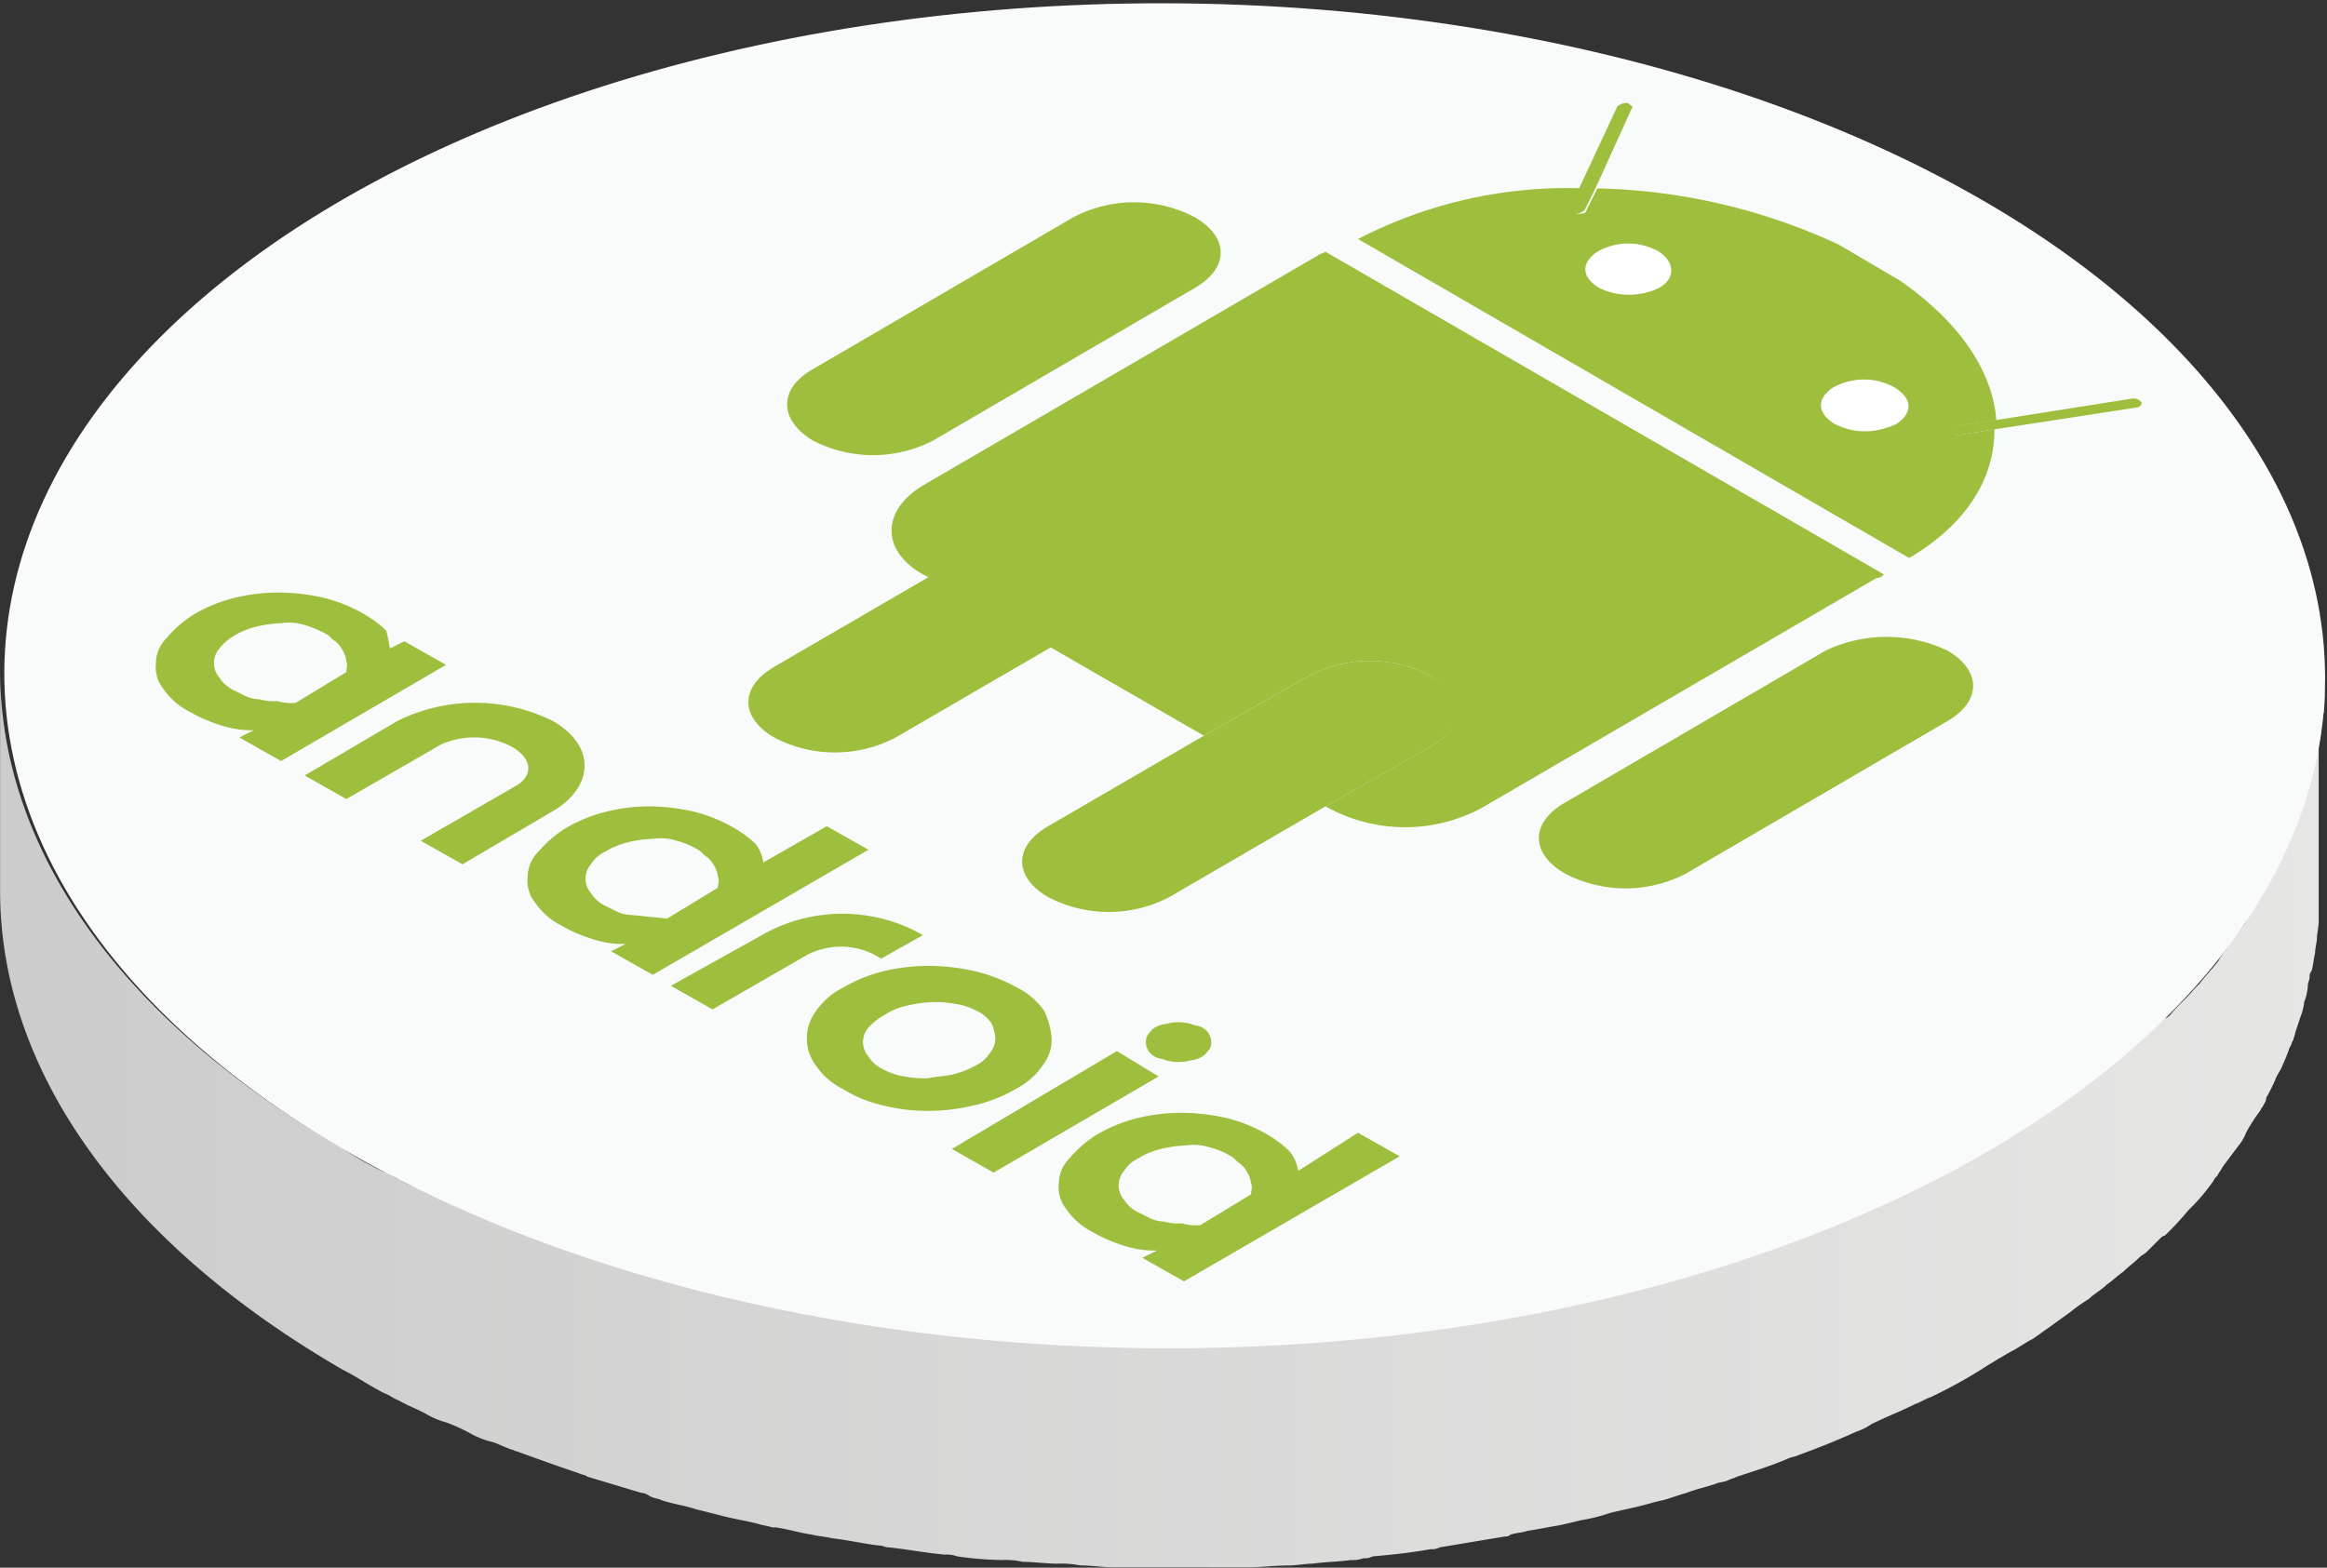 <svg id="Android" xmlns="http://www.w3.org/2000/svg" xmlns:xlink="http://www.w3.org/1999/xlink" width="116.126" height="78.253" viewBox="0 0 116.126 78.253">
  <rect x="0" y="0" width="116.126" height="78.253" fill="#333333" stroke="none"/>
  <defs>
    <style>
      .cls-1 {
        fill: url(#linear-gradient);
      }

      .cls-2 {
        fill: #f9fbfa;
      }

      .cls-3 {
        fill: #9ebe3e;
      }

      .cls-4 {
        fill: #fff;
      }
    </style>
    <linearGradient id="linear-gradient" x1="0.001" y1="0.502" x2="1" y2="0.502" gradientUnits="objectBoundingBox">
      <stop offset="0" stop-color="#ccc"/>
      <stop offset="1" stop-color="#e6e6e5"/>
    </linearGradient>
  </defs>
  <g id="Group_16095" data-name="Group 16095" transform="translate(0 0)">
    <g id="Group_16094" data-name="Group 16094">
      <path id="Path_21819" data-name="Path 21819" class="cls-1" d="M310,403.948a3.394,3.394,0,0,1-.09.9c0,.271-.09.543-.09.724a3.981,3.981,0,0,1-.181.9c-.09.271-.09.543-.181.724-.09.271-.09.543-.181.814a2.8,2.8,0,0,0-.181.724l-.271.814a6.224,6.224,0,0,1-.271.724,9.388,9.388,0,0,0-.362.9,2.709,2.709,0,0,1-.362.724,8.4,8.4,0,0,0-.452.9c-.09.271-.271.452-.362.724a9.537,9.537,0,0,1-.633,1c-.09.181-.271.452-.362.633l-.814,1.086c-.09.181-.271.362-.362.543-.09.09-.09.181-.181.271-.271.362-.633.724-.9,1.086l-.271.271c-.362.452-.814.814-1.176,1.267-.09.09-.181.181-.271.181-.362.271-.633.633-1,.9-.271.271-.543.452-.814.724-.271.181-.543.452-.814.633-.271.271-.633.452-.9.724a7.827,7.827,0,0,1-.9.633c-.362.271-.633.452-1,.724-.271.181-.633.452-.9.633-.362.181-.724.452-1.086.633l-1.357.814c-.9.543-1.719,1-2.624,1.448-.271.09-.543.271-.814.362a23.144,23.144,0,0,1-2.172,1,2.708,2.708,0,0,0-.724.362,27.635,27.635,0,0,1-2.9,1.176c-.181.09-.362.09-.543.181-.814.271-1.629.633-2.533.9-.362.09-.724.271-1.086.362-.452.181-.9.271-1.448.452-.362.09-.814.271-1.176.362-.452.09-1,.271-1.448.362-.362.09-.814.181-1.176.271-.452.09-1,.271-1.448.362s-.814.181-1.267.271c-.543.09-1,.181-1.538.271a5.3,5.3,0,0,1-1.176.181l-3.257.543a.816.816,0,0,0-.452.09c-1,.09-1.9.271-2.9.362-.362,0-.724.09-1.086.09-.633.09-1.267.09-1.9.181-.362,0-.814.09-1.176.09-.633,0-1.267.09-1.991.09a4.405,4.405,0,0,0-1.086.09h-5.791a9.833,9.833,0,0,1-1.629-.09,5.159,5.159,0,0,1-1.176-.09c-.633,0-1.176-.09-1.81-.09a3.712,3.712,0,0,1-1-.09c-.724-.09-1.448-.09-2.172-.181a1.766,1.766,0,0,1-.633-.09c-.9-.09-1.81-.181-2.8-.362-.181,0-.271-.09-.452-.09-.814-.09-1.538-.271-2.352-.362-.362-.09-.633-.09-1-.181a12.815,12.815,0,0,1-1.81-.362c-.271-.09-.633-.09-.9-.181-.633-.181-1.267-.271-1.991-.452l-1.086-.271c-.633-.181-1.176-.271-1.719-.452-.362-.09-.633-.181-1-.271l-2.714-.814c-.181-.09-.362-.09-.452-.181-1-.362-2.081-.724-3.076-1.086a10.147,10.147,0,0,0-1.176-.452c-.362-.091-.633-.271-1-.362a9.135,9.135,0,0,1-1.357-.633,9.385,9.385,0,0,0-.9-.362c-.452-.271-1-.452-1.448-.724-.271-.09-.452-.271-.724-.362a15.471,15.471,0,0,1-2.081-1.176c-11.4-6.605-17.1-15.2-17.1-23.887v11.039c0,8.6,5.7,17.282,17.1,23.887.724.362,1.357.814,2.081,1.176.271.09.452.271.724.362.452.271,1,.452,1.448.724a3.781,3.781,0,0,0,.9.362,9.134,9.134,0,0,1,1.357.633,4.409,4.409,0,0,0,1,.362c.271.09.633.271.9.362.09,0,.181.091.271.091,1,.362,1.991.724,3.076,1.086.181.09.362.09.452.181l2.714.814c.181,0,.271.09.452.181s.362.09.543.181c.543.181,1.176.271,1.719.452l1.086.271c.633.181,1.267.271,1.991.452.271.09.452.09.724.181h.181c.633.09,1.176.271,1.81.362.362.09.633.09,1,.181.814.09,1.538.271,2.352.362.181,0,.271.09.452.09h0c.9.091,1.81.271,2.8.362a1.54,1.54,0,0,1,.633.09,17.57,17.57,0,0,0,2.172.181h.09a3.711,3.711,0,0,1,1,.09c.543,0,1.176.091,1.719.091a5.159,5.159,0,0,1,1.176.09c.543,0,1.086.09,1.629.09h6.786c.633,0,1.267-.09,1.991-.09.362,0,.814-.09,1.176-.09.633-.091,1.267-.091,1.9-.181a1.54,1.54,0,0,0,.633-.09.816.816,0,0,0,.452-.09c1-.09,1.9-.181,2.9-.362a.815.815,0,0,0,.452-.091l3.257-.543a.332.332,0,0,0,.271-.09c.271-.091.543-.091.814-.181.543-.09,1-.181,1.538-.271.452-.09.814-.181,1.176-.271a8.473,8.473,0,0,0,1.448-.362c.362-.09.814-.181,1.176-.271.452-.09,1-.271,1.448-.362.362-.09.814-.271,1.176-.362.452-.181.9-.271,1.448-.452.181-.091.452-.091.633-.181s.271-.09.452-.181c.814-.271,1.719-.543,2.533-.9.181-.09.362-.09.543-.181,1-.362,1.9-.724,2.9-1.176a2.709,2.709,0,0,0,.724-.362c.724-.362,1.448-.633,2.172-1,.271-.09.543-.271.814-.362a24.372,24.372,0,0,0,2.624-1.448c.271-.181.452-.271.724-.452.181-.09.452-.271.633-.362.362-.181.724-.452,1.086-.633.271-.181.633-.452.9-.633.362-.271.633-.452,1-.724a7.826,7.826,0,0,1,.9-.633c.271-.271.633-.452.9-.724.271-.181.543-.452.814-.633.271-.271.543-.452.814-.724.09-.09.271-.181.362-.271l.633-.633c.091-.09.181-.181.271-.181a15.023,15.023,0,0,0,1.176-1.267l.271-.271a9.577,9.577,0,0,0,.9-1.086c.091-.091.091-.181.181-.271l.09-.09c.09-.181.181-.271.271-.452l.814-1.086a2.267,2.267,0,0,0,.362-.633,9.545,9.545,0,0,1,.633-1c.09-.09.09-.181.181-.271.09-.181.181-.271.181-.452a8.4,8.4,0,0,0,.452-.9c.09-.271.271-.452.362-.724a9.39,9.39,0,0,0,.362-.9c.09-.091.09-.271.181-.362,0-.09.09-.271.09-.362l.271-.814a2.8,2.8,0,0,0,.181-.724,2.641,2.641,0,0,0,.181-.814c0-.181.09-.271.09-.452a.332.332,0,0,1,.09-.271c.091-.271.091-.543.181-.9,0-.271.09-.543.09-.724,0-.271.09-.543.09-.9V402.862A1.632,1.632,0,0,1,310,403.948Z" transform="translate(-194 -369.035)"/>
      <g id="Group_16093" data-name="Group 16093" transform="translate(0.12)">
        <ellipse id="Ellipse_354" data-name="Ellipse 354" class="cls-2" cx="33.569" cy="57.908" rx="33.569" ry="57.908" transform="translate(0 67.137) rotate(-89.837)"/>
      </g>
    </g>
  </g>
  <g id="Group_16117" data-name="Group 16117" transform="translate(7.758 5.144)">
    <g id="Group_16099" data-name="Group 16099" transform="translate(18.549 7.42)">
      <g id="Group_16096" data-name="Group 16096" transform="translate(11.04 16.196)">
        <path id="Path_21820" data-name="Path 21820" class="cls-3" d="M250.408,400.829l-7.781,4.524a6.527,6.527,0,0,1-6.062,0c-1.719-1-1.719-2.533,0-3.529l7.781-4.524Z" transform="translate(-235.275 -397.3)"/>
      </g>
      <g id="Group_16097" data-name="Group 16097" transform="translate(18.188)">
        <path id="Path_21821" data-name="Path 21821" class="cls-3" d="M292.691,395.506a.47.47,0,0,1-.362.181L272.6,407.178a8.076,8.076,0,0,1-7.6,0l-.181-.091,5.248-2.986c1.719-1,1.629-2.533,0-3.529a6.526,6.526,0,0,0-6.062,0l-5.248,2.986-7.691-4.434-6.153-3.529-.181-.09c-2.081-1.176-2.081-3.167,0-4.434l19.725-11.491c.09-.09.271-.09.362-.181Z" transform="translate(-243.175 -379.4)"/>
      </g>
      <g id="Group_16098" data-name="Group 16098" transform="translate(0 27.687)">
        <path id="Path_21822" data-name="Path 21822" class="cls-3" d="M234.86,412.8l3.167-1.81,2.081,1.176-10.767,6.243-2.081-1.176.724-.362a4.9,4.9,0,0,1-1.719-.271,7,7,0,0,1-1.448-.633,3.55,3.55,0,0,1-1.357-1.176,1.723,1.723,0,0,1-.362-1.267,1.786,1.786,0,0,1,.543-1.267A5.782,5.782,0,0,1,225,411.086a7.677,7.677,0,0,1,1.991-.814A8.923,8.923,0,0,1,229.16,410a10.261,10.261,0,0,1,2.262.271,7.678,7.678,0,0,1,1.991.814,5.639,5.639,0,0,1,1.086.814A2.1,2.1,0,0,1,234.86,412.8Zm-4.8,2.8,2.533-1.538c0-.181.09-.362,0-.543a1.286,1.286,0,0,0-.181-.543,1.589,1.589,0,0,0-.362-.452c-.181-.09-.271-.271-.452-.362a3.916,3.916,0,0,0-1.086-.452,2.6,2.6,0,0,0-1.176-.09,6.11,6.11,0,0,0-1.267.181,3.916,3.916,0,0,0-1.086.452,1.717,1.717,0,0,0-.724.633,1.1,1.1,0,0,0,0,1.448,1.677,1.677,0,0,0,.724.633l.543.271a1.7,1.7,0,0,0,.724.181,181515.667,181515.667,0,0,1,1.81.181" transform="translate(-223.074 -410)"/>
      </g>
    </g>
    <g id="Group_16100" data-name="Group 16100" transform="translate(69.038 26.647)">
      <path id="Path_21823" data-name="Path 21823" class="cls-3" d="M299.256,401.329c1.719,1,1.719,2.533,0,3.529l-13.029,7.6a6.527,6.527,0,0,1-6.062,0c-1.719-1-1.719-2.534,0-3.529l13.029-7.6A7.108,7.108,0,0,1,299.256,401.329Z" transform="translate(-278.875 -400.65)"/>
    </g>
    <g id="Group_16101" data-name="Group 16101" transform="translate(70.561)">
      <path id="Path_21824" data-name="Path 21824" class="cls-3" d="M281.863,375.453l-.543,1.086a.691.691,0,0,1-.452.181c-.09,0-.09,0-.181-.09s-.181-.181-.091-.181l.452-1,1.9-4.072a.691.691,0,0,1,.452-.181c.09,0,.09,0,.181.09s.181.09.09.181Z" transform="translate(-280.559 -371.2)"/>
    </g>
    <g id="Group_16102" data-name="Group 16102" transform="translate(71.356 7.012)">
      <path id="Path_21825" data-name="Path 21825" class="cls-4" d="M285.113,379.357c.9.543.9,1.267.091,1.81h0a3.656,3.656,0,0,1-3.076,0c-.9-.543-.9-1.267-.09-1.81A3.108,3.108,0,0,1,285.113,379.357Z" transform="translate(-281.437 -378.95)"/>
    </g>
    <g id="Group_16106" data-name="Group 16106" transform="translate(60.013 4.253)">
      <g id="Group_16103" data-name="Group 16103">
        <path id="Path_21826" data-name="Path 21826" class="cls-3" d="M298.94,388.205l1.719-.271c0,2.443-1.357,4.705-4.253,6.424L268.9,378.434a22.724,22.724,0,0,1,11.129-2.533l-.452,1c0,.09,0,.181.091.181s.09.091.181.091c.181,0,.452,0,.452-.181l.543-1.086a30.091,30.091,0,0,1,12.034,2.8l3.076,1.81c2.986,2.081,4.615,4.524,4.8,6.967l-1.9.271c-.181,0-.362.181-.271.271l.091.09C298.668,388.205,298.759,388.205,298.94,388.205Zm-15.02-7.329h0c.814-.452.814-1.267,0-1.81a3.108,3.108,0,0,0-3.076,0c-.814.543-.814,1.267.091,1.81a3.452,3.452,0,0,0,2.986,0m11.763,6.786h0c.814-.452.814-1.267,0-1.81a3.109,3.109,0,0,0-3.076,0c-.814.543-.814,1.267.09,1.81a3.173,3.173,0,0,0,2.986,0" transform="translate(-268.9 -375.9)"/>
      </g>
      <g id="Group_16104" data-name="Group 16104" transform="translate(23.106 9.579)">
        <path id="Path_21827" data-name="Path 21827" class="cls-4" d="M298.113,386.861c.9.543.9,1.267.09,1.81h0a3.656,3.656,0,0,1-3.076,0c-.9-.543-.9-1.267-.09-1.81A3.355,3.355,0,0,1,298.113,386.861Z" transform="translate(-294.437 -386.487)"/>
      </g>
      <g id="Group_16105" data-name="Group 16105" transform="translate(29.563 10.496)">
        <path id="Path_21828" data-name="Path 21828" class="cls-3" d="M311.1,387.681c.09.09-.09.271-.271.271l-7.058,1.086-1.719.271a.544.544,0,0,1-.362-.09.089.089,0,0,1-.09-.09c-.09-.09.09-.271.271-.271l1.9-.271,6.877-1.086a.544.544,0,0,1,.362.091Z" transform="translate(-301.573 -387.5)"/>
      </g>
    </g>
    <g id="Group_16107" data-name="Group 16107" transform="translate(43.251 27.846)">
      <path id="Path_21829" data-name="Path 21829" class="cls-3" d="M270.756,402.721c1.719,1,1.719,2.533,0,3.529l-5.248,2.986-7.781,4.524a6.527,6.527,0,0,1-6.062,0c-1.719-1-1.719-2.533,0-3.529l7.781-4.524,5.248-2.986A6.527,6.527,0,0,1,270.756,402.721Z" transform="translate(-250.375 -401.975)"/>
    </g>
    <g id="Group_16108" data-name="Group 16108" transform="translate(31.522 4.954)">
      <path id="Path_21830" data-name="Path 21830" class="cls-3" d="M257.759,377.421c1.719,1,1.719,2.533,0,3.529l-13.029,7.6a6.527,6.527,0,0,1-6.062,0c-1.629-1-1.719-2.533,0-3.529l13.029-7.6A6.527,6.527,0,0,1,257.759,377.421Z" transform="translate(-237.412 -376.675)"/>
    </g>
    <g id="Group_16109" data-name="Group 16109" transform="translate(25.72 40.463)">
      <path id="Path_21831" data-name="Path 21831" class="cls-3" d="M235.705,416.9a8.094,8.094,0,0,1,7.872.09l-2.081,1.176a3.666,3.666,0,0,0-3.71-.181l-4.705,2.714L231,419.521Z" transform="translate(-231 -415.92)"/>
    </g>
    <g id="Group_16114" data-name="Group 16114" transform="translate(32.506 43.069)">
      <g id="Group_16110" data-name="Group 16110" transform="translate(16.92 2.805)">
        <path id="Path_21832" data-name="Path 21832" class="cls-3" d="M260.457,422.9a.544.544,0,0,1-.09.362c-.091.091-.181.271-.362.362a1.286,1.286,0,0,1-.543.181,2.262,2.262,0,0,1-1.267,0c-.181-.09-.452-.09-.543-.181a.706.706,0,0,1-.362-.362.769.769,0,0,1,0-.724c.09-.09.181-.271.362-.362a1.286,1.286,0,0,1,.543-.181,2.261,2.261,0,0,1,1.267,0c.181.09.452.09.543.181a.707.707,0,0,1,.362.362A.684.684,0,0,1,260.457,422.9Z" transform="translate(-257.2 -421.9)"/>
      </g>
      <g id="Group_16111" data-name="Group 16111">
        <path id="Path_21833" data-name="Path 21833" class="cls-3" d="M250.715,422.419a2.045,2.045,0,0,1-.452,1.357,3.551,3.551,0,0,1-1.357,1.176,7.137,7.137,0,0,1-2.081.814,9.662,9.662,0,0,1-2.262.271,9.117,9.117,0,0,1-2.262-.271,6.571,6.571,0,0,1-1.991-.814,3.551,3.551,0,0,1-1.357-1.176,2.262,2.262,0,0,1,0-2.714,3.551,3.551,0,0,1,1.357-1.176,7.679,7.679,0,0,1,1.991-.814,9.661,9.661,0,0,1,2.262-.271,10.433,10.433,0,0,1,2.352.271,8.3,8.3,0,0,1,2.081.814,3.55,3.55,0,0,1,1.357,1.176A3.792,3.792,0,0,1,250.715,422.419Zm-4.976,1.81a4.545,4.545,0,0,0,1.176-.452,1.717,1.717,0,0,0,.724-.633,1.2,1.2,0,0,0,.271-.724,2.13,2.13,0,0,0-.181-.724,1.676,1.676,0,0,0-.724-.633,3.053,3.053,0,0,0-1.086-.362,5.159,5.159,0,0,0-1.176-.09,6.11,6.11,0,0,0-1.267.181,3.02,3.02,0,0,0-1.086.452,3.18,3.18,0,0,0-.814.633,1.1,1.1,0,0,0,0,1.448,1.676,1.676,0,0,0,.724.633,3.052,3.052,0,0,0,1.086.362,5.157,5.157,0,0,0,1.176.091c.362-.091.724-.091,1.176-.181" transform="translate(-238.5 -418.8)"/>
      </g>
      <g id="Group_16112" data-name="Group 16112" transform="translate(7.238 4.253)">
        <path id="Path_21834" data-name="Path 21834" class="cls-3" d="M246.5,428.386l8.234-4.886,2.081,1.267-8.234,4.8Z" transform="translate(-246.5 -423.5)"/>
      </g>
      <g id="Group_16113" data-name="Group 16113" transform="translate(12.553 7.329)">
        <path id="Path_21835" data-name="Path 21835" class="cls-3" d="M267.327,427.9l2.081,1.176-10.767,6.243-2.081-1.176.724-.362a4.9,4.9,0,0,1-1.719-.271,7.005,7.005,0,0,1-1.448-.633,3.55,3.55,0,0,1-1.357-1.176,1.723,1.723,0,0,1-.362-1.267,1.786,1.786,0,0,1,.543-1.267,5.782,5.782,0,0,1,1.357-1.176,7.679,7.679,0,0,1,1.991-.814,9.114,9.114,0,0,1,2.262-.271,10.263,10.263,0,0,1,2.262.271,7.681,7.681,0,0,1,1.991.814,5.638,5.638,0,0,1,1.086.814,2.008,2.008,0,0,1,.452,1Zm-7.872,4.615,2.533-1.538c0-.181.09-.362,0-.543a1.286,1.286,0,0,0-.181-.543,1.589,1.589,0,0,0-.362-.452c-.181-.09-.271-.271-.452-.362a3.917,3.917,0,0,0-1.086-.452,2.6,2.6,0,0,0-1.176-.09,6.11,6.11,0,0,0-1.267.181,3.914,3.914,0,0,0-1.086.452,1.716,1.716,0,0,0-.724.633,1.1,1.1,0,0,0,0,1.448,1.677,1.677,0,0,0,.724.633l.543.271a1.7,1.7,0,0,0,.724.181,2.789,2.789,0,0,0,.9.09,2.522,2.522,0,0,0,.9.09" transform="translate(-252.374 -426.9)"/>
      </g>
    </g>
    <g id="Group_16115" data-name="Group 16115" transform="translate(0 24.43)">
      <path id="Path_21836" data-name="Path 21836" class="cls-3" d="M214.27,401l.724-.362,2.081,1.176-8.234,4.8-2.081-1.176.724-.362a4.9,4.9,0,0,1-1.719-.271,7.005,7.005,0,0,1-1.448-.633A3.551,3.551,0,0,1,202.959,403a1.723,1.723,0,0,1-.362-1.267,1.786,1.786,0,0,1,.543-1.267,5.782,5.782,0,0,1,1.357-1.176,7.679,7.679,0,0,1,1.991-.814,9.115,9.115,0,0,1,2.262-.271,10.262,10.262,0,0,1,2.262.271,7.681,7.681,0,0,1,1.991.814,5.64,5.64,0,0,1,1.086.814A7.837,7.837,0,0,1,214.27,401Zm-4.705,2.714,2.533-1.538c0-.181.09-.362,0-.543a1.286,1.286,0,0,0-.181-.543,1.589,1.589,0,0,0-.362-.452c-.181-.091-.271-.271-.452-.362a5.533,5.533,0,0,0-1.086-.452,2.6,2.6,0,0,0-1.176-.091,6.112,6.112,0,0,0-1.267.181,3.917,3.917,0,0,0-1.086.452,2.581,2.581,0,0,0-.724.633,1.1,1.1,0,0,0,0,1.448,1.676,1.676,0,0,0,.724.633l.543.271a1.7,1.7,0,0,0,.724.181,2.788,2.788,0,0,0,.9.091,2.522,2.522,0,0,0,.9.09" transform="translate(-202.574 -398.2)"/>
    </g>
    <g id="Group_16116" data-name="Group 16116" transform="translate(7.443 29.938)">
      <path id="Path_21837" data-name="Path 21837" class="cls-3" d="M223.2,405.2c2.172,1.267,1.991,3.257.09,4.434l-4.615,2.714-2.081-1.176,4.705-2.714c1-.543.814-1.448-.181-1.991a4.03,4.03,0,0,0-3.529-.09l-4.705,2.714-2.081-1.176,4.615-2.714a8.715,8.715,0,0,1,7.781,0Z" transform="translate(-210.8 -404.287)"/>
    </g>
  </g>
</svg>
